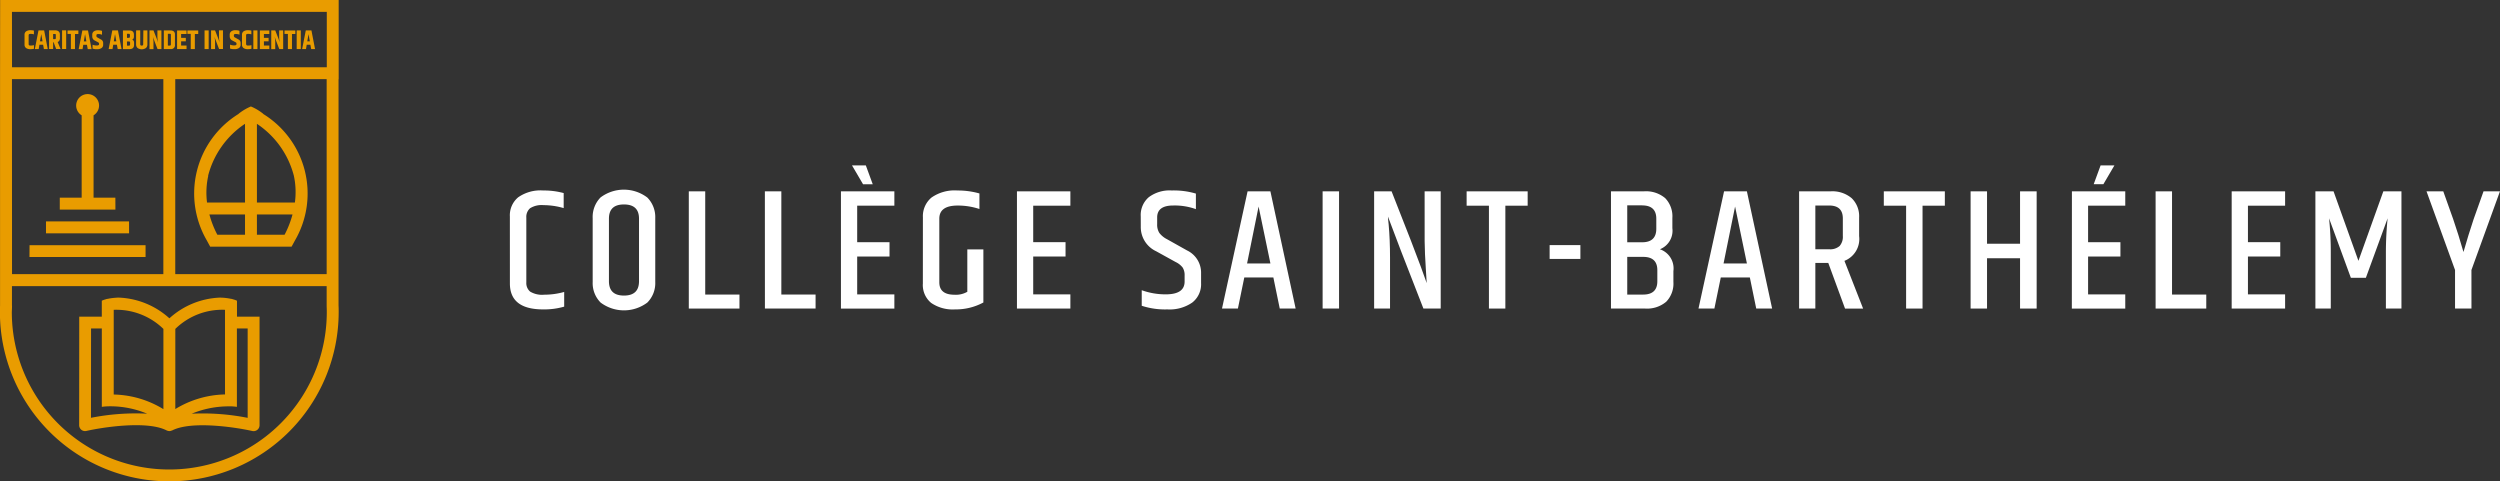 <?xml version="1.0" encoding="UTF-8"?> <svg xmlns="http://www.w3.org/2000/svg" width="169.254" height="32.591" viewBox="0 0 169.254 32.591"><rect x="0" y="0" width="169.254" height="32.591" fill="#333333" stroke="none"/><g id="Groupe_144" data-name="Groupe 144" transform="translate(-230 -8.802)"><path id="Tracé_22085" data-name="Tracé 22085" d="M102.914,518.469l-.208-.117a.219.219,0,0,1-.076-.056.132.132,0,0,1-.017-.076v-.027a.083.083,0,0,1,.025-.065.155.155,0,0,1,.1-.023.641.641,0,0,1,.254.047v-.263a.756.756,0,0,0-.277-.038.443.443,0,0,0-.283.079.273.273,0,0,0-.1.226v.115a.3.3,0,0,0,.177.277l.2.106a.232.232,0,0,1,.065.046.1.1,0,0,1,.017.063v.027c0,.06-.052.089-.157.089a.707.707,0,0,1-.281-.053v.264a.806.806,0,0,0,.3.042.518.518,0,0,0,.308-.079.264.264,0,0,0,.109-.227v-.113A.265.265,0,0,0,102.914,518.469Zm-1.253-.607-.248,1.264h.261l.049-.292h.25l.053.292h.261l-.244-1.264Zm.1.74.084-.489.088.489Zm3.262-.115q.129-.04.129-.217v-.118q0-.29-.31-.29h-.433v1.264h.443q.31,0,.31-.29v-.129Q105.164,518.52,105.023,518.487Zm-.34-.4h.113c.057,0,.086.026.086.078v.119q0,.078-.086.078h-.113Zm.21.726c0,.052-.029.079-.086.079h-.124v-.286h.124c.057,0,.086.026.086.078Zm-6.2-.956-.248,1.264h.261l.049-.292h.25l.053.292h.261l-.244-1.264Zm.1.74.084-.489.088.489Zm-.768.2v-.613a.08.08,0,0,1,.029-.067.235.235,0,0,1,.128-.023.692.692,0,0,1,.2.031v-.252a.881.881,0,0,0-.23-.026.484.484,0,0,0-.305.081.276.276,0,0,0-.1.227v.668a.275.275,0,0,0,.1.226.479.479,0,0,0,.3.08.9.9,0,0,0,.239-.027v-.246a.792.792,0,0,1-.227.027C98.074,518.889,98.028,518.859,98.028,518.8Zm7.755,0c0,.061-.035.091-.1.091s-.1-.03-.1-.091v-.941H105.3v.956a.306.306,0,0,0,.1.239.5.5,0,0,0,.565,0,.308.308,0,0,0,.1-.238v-.956h-.274Zm-5.491.323h.277v-1.264h-.277Zm-.15-.752v-.234a.258.258,0,0,0-.084-.208.35.35,0,0,0-.234-.071h-.412v1.264h.274v-.456h.035l.17.456h.3l-.2-.478Q100.143,518.593,100.143,518.375Zm-.274,0a.1.1,0,0,1-.016.064.075.075,0,0,1-.058.018h-.108V518.1h.108a.089.089,0,0,1,.056.014.067.067,0,0,1,.018.055Zm.792-.272h.228v1.027h.278V518.1h.228v-.237h-.733Zm3.032-.237-.248,1.264h.261l.049-.292h.25l.053.292h.261l-.244-1.264Zm.1.74.084-.489.088.489Zm13-.74-.248,1.264h.261l.049-.292h.25l.053.292h.261l-.244-1.264Zm.1.74.084-.489.088.489Zm-10.146-.423a2.383,2.383,0,0,0,.042.519,4.107,4.107,0,0,0-.142-.412l-.166-.423h-.27v1.264h.27v-.336a2.209,2.209,0,0,0-.038-.5q.042.142.312.832h.263v-1.264h-.27Zm9.429.947h.278v-1.264h-.278Zm-.824-1.027h.228v1.027h.277V518.1h.228v-.237h-.733Zm-19.259,3.064v15.324c-.006.145-.009.29-.009.436a11.467,11.467,0,0,0,22.935,0c0-.144,0-.286-.009-.429V521.163h.009V515.8H96.095Zm.806-4.557h21.315v3.752H96.9Zm21.306,4.557v13.2h-10.25v-13.2Zm-21.306,0h10.25v13.2H96.9Zm0,15.34V535.17h21.306v1.348c.005.135.009.27.009.406a10.662,10.662,0,0,1-21.324,0C96.891,536.788,96.9,536.652,96.9,536.5Zm7.928-5.709H99.2v.805h5.625Zm10.163-12.615a2.369,2.369,0,0,0,.042.519,4.117,4.117,0,0,0-.142-.412l-.166-.423h-.27v1.264h.27v-.336a2.209,2.209,0,0,0-.038-.5q.042.142.312.832h.263v-1.264h-.27Zm-13.541,26.406a.4.4,0,0,0,.492.393c1.063-.242,4.109-.72,5.429-.035a.4.4,0,0,0,.044.016.423.423,0,0,0,.044.016.384.384,0,0,0,.058.008.338.338,0,0,0,.039.005h.005a.4.4,0,0,0,.166-.04s.01,0,.014,0c1.319-.684,4.366-.207,5.429.035a.407.407,0,0,0,.341-.078.4.4,0,0,0,.152-.315v-7.349H112.13v-1.077a1.486,1.486,0,0,0-.279-.1c-.012,0-.022-.011-.034-.014-.054-.012-.107-.019-.16-.029l-.1-.018a3.921,3.921,0,0,0-.517-.05l-.1,0,0,0a5.4,5.4,0,0,0-3.386,1.4,5.405,5.405,0,0,0-3.387-1.4l.005,0-.121,0c-.044,0-.088.005-.133.008l-.059.005c-.1.008-.2.019-.3.035-.046.007-.091.016-.137.025s-.086.013-.13.023c-.012,0-.022.01-.034.014a1.483,1.483,0,0,0-.28.1v.8h0v.281H101.45v1.089h0Zm10.166-1.274a3.548,3.548,0,0,1,.513.037v-5.306h.729v6.05a15.636,15.636,0,0,0-3.79-.28A6.538,6.538,0,0,1,111.617,543.311Zm-3.656-5.24a4.538,4.538,0,0,1,3.364-1.293v5.729a6.7,6.7,0,0,0-3.364.99Zm-4.17-1.293a4.57,4.57,0,0,1,3.364,1.293V543.5a6.7,6.7,0,0,0-3.364-.99Zm-1.535,1.263h.729v4.732h0v.575a3.734,3.734,0,0,1,.532-.038,6.461,6.461,0,0,1,2.535.5,15.6,15.6,0,0,0-3.8.279Zm-4.17-4.838h7.861V532.4H98.086Zm5.816-4.016H102.42v-5.577a.775.775,0,1,0-.805,0v5.577h-1.482v.805H103.9Zm6.039-10.062h.278v-1.264h-.278Zm-1.163-1.027h.228v1.027h.278V518.1h.228v-.237h-.733Zm-1.152-.237h-.443v1.264h.46a.261.261,0,0,0,.293-.3v-.686a.265.265,0,0,0-.081-.21A.337.337,0,0,0,107.627,517.862Zm.036.945c0,.056-.025.084-.075.084h-.131v-.8h.131a.081.081,0,0,1,.06.017.075.075,0,0,1,.015.05Zm.419.319h.64v-.237h-.367V518.6h.318v-.237h-.318V518.1h.367v-.237h-.64Zm2.837-.947a2.386,2.386,0,0,0,.042.519,4.054,4.054,0,0,0-.142-.412l-.166-.423h-.27v1.264h.27v-.336a2.193,2.193,0,0,0-.039-.5q.042.142.312.832h.263v-1.264h-.27Zm2.768.947h.64v-.237h-.367V518.6h.318v-.237h-.318V518.1h.367v-.237h-.64Zm-.934-.325v-.613a.08.08,0,0,1,.029-.067.236.236,0,0,1,.129-.023.691.691,0,0,1,.2.031v-.252a.882.882,0,0,0-.23-.026.484.484,0,0,0-.305.081.276.276,0,0,0-.1.227v.668a.275.275,0,0,0,.1.226.479.479,0,0,0,.3.08.9.9,0,0,0,.239-.027v-.246a.791.791,0,0,1-.227.027C112.8,518.889,112.754,518.859,112.754,518.8Zm.492.325h.277v-1.264h-.277Zm-1.017-.657-.208-.117a.217.217,0,0,1-.076-.056.13.13,0,0,1-.017-.076v-.027a.083.083,0,0,1,.025-.065.154.154,0,0,1,.1-.023.642.642,0,0,1,.254.047v-.263a.757.757,0,0,0-.277-.038.443.443,0,0,0-.283.079.273.273,0,0,0-.1.226v.115a.3.3,0,0,0,.177.277l.2.106a.228.228,0,0,1,.065.046.1.1,0,0,1,.017.063v.027c0,.06-.052.089-.157.089a.709.709,0,0,1-.281-.053v.264a.806.806,0,0,0,.3.042.517.517,0,0,0,.307-.079.264.264,0,0,0,.11-.227v-.113A.265.265,0,0,0,112.23,518.469Zm-2.141,13.586,0,.006,0,.007.236.435h5.511l.227-.417a6.327,6.327,0,0,0-2.148-8.567h.013a3.435,3.435,0,0,0-.847-.507,3.437,3.437,0,0,0-.847.507h.009a6.328,6.328,0,0,0-2.161,8.537Zm3.4-7.868a6.033,6.033,0,0,1,2.5,3.512,5.243,5.243,0,0,1,.07,1.817h-2.57Zm0,6.135h2.41a6.588,6.588,0,0,1-.538,1.375h-1.872Zm-.806,1.375h-1.873a6.523,6.523,0,0,1-.539-1.375h2.412Zm-2.5-3.99a6.028,6.028,0,0,1,2.5-3.521v5.33h-2.571A5.251,5.251,0,0,1,110.184,527.708Z" transform="translate(133.914 -506.998)" fill="#e99c00"></path><g id="Groupe_79" data-name="Groupe 79" transform="translate(264.519 20)"><path id="Tracé_22086" data-name="Tracé 22086" d="M245.946,522.44a1.582,1.582,0,0,1,.562-1.293,2.63,2.63,0,0,1,1.7-.462,5.146,5.146,0,0,1,1.381.175v1.018a4.893,4.893,0,0,0-1.358-.2,1.475,1.475,0,0,0-.919.211.777.777,0,0,0-.252.632v4.389a.755.755,0,0,0,.257.62,1.555,1.555,0,0,0,.948.211,4.992,4.992,0,0,0,1.358-.187v.995a4.866,4.866,0,0,1-1.428.187q-2.248,0-2.247-1.756Z" transform="translate(-245.946 -518.987)" fill="#fff"></path><path id="Tracé_22087" data-name="Tracé 22087" d="M271.321,522.349a1.886,1.886,0,0,1,.533-1.4,2.63,2.63,0,0,1,3.166.006,1.881,1.881,0,0,1,.538,1.4v4.319a1.861,1.861,0,0,1-.538,1.393,2.634,2.634,0,0,1-3.16,0,1.86,1.86,0,0,1-.538-1.393Zm3.137.035q0-.959-1.018-.96t-1.018.96v4.237q0,.972,1.018.972t1.018-.972Z" transform="translate(-265.715 -518.78)" fill="#fff"></path><path id="Tracé_22088" data-name="Tracé 22088" d="M300.776,520.948h1.112v6.988h2.318v.948h-3.43Z" transform="translate(-288.662 -519.192)" fill="#fff"></path><path id="Tracé_22089" data-name="Tracé 22089" d="M324.085,520.948H325.2v6.988h2.318v.948h-3.43Z" transform="translate(-306.821 -519.192)" fill="#fff"></path><path id="Tracé_22090" data-name="Tracé 22090" d="M347.394,514.758h3.617v.972h-2.517V518.2h2.189v.972h-2.189v2.563h2.517v.96h-3.617Zm.749-1.756h.936l.468,1.276h-.656Z" transform="translate(-324.98 -513.002)" fill="#fff"></path><path id="Tracé_22091" data-name="Tracé 22091" d="M372.506,522.5a1.638,1.638,0,0,1,.579-1.334,2.72,2.72,0,0,1,1.762-.48,5.341,5.341,0,0,1,1.486.2v1.053a4.636,4.636,0,0,0-1.475-.234q-1.241,0-1.241.89V526.9q0,.843,1.03.843a1.546,1.546,0,0,0,.866-.2v-2.868H376.6v3.593a3.915,3.915,0,0,1-1.914.468,2.588,2.588,0,0,1-1.621-.439,1.569,1.569,0,0,1-.562-1.317Z" transform="translate(-344.543 -518.987)" fill="#fff"></path><path id="Tracé_22092" data-name="Tracé 22092" d="M401.324,520.948h3.617v.972h-2.516v2.469h2.189v.972h-2.189v2.563h2.516v.96h-3.617Z" transform="translate(-366.994 -519.192)" fill="#fff"></path><path id="Tracé_22093" data-name="Tracé 22093" d="M439.255,522.428a1.587,1.587,0,0,1,.544-1.288,2.35,2.35,0,0,1,1.551-.456,5.291,5.291,0,0,1,1.639.211v1.053a4.236,4.236,0,0,0-1.533-.246q-1.088,0-1.089.808v.456a1.044,1.044,0,0,0,.146.591,1.514,1.514,0,0,0,.521.427l1.358.761a1.669,1.669,0,0,1,.948,1.557v.655a1.567,1.567,0,0,1-.6,1.317,2.688,2.688,0,0,1-1.68.462,5.062,5.062,0,0,1-1.738-.246v-1.054a4.721,4.721,0,0,0,1.627.281q1.276,0,1.276-.866v-.4a.975.975,0,0,0-.129-.544,1.308,1.308,0,0,0-.48-.38L440.3,524.8a1.8,1.8,0,0,1-1.042-1.674Z" transform="translate(-396.544 -518.987)" fill="#fff"></path><path id="Tracé_22094" data-name="Tracé 22094" d="M468.065,528.884l-.433-2.107h-1.967l-.433,2.107h-1.077l1.732-7.936h1.545l1.709,7.936Zm-2.212-3.055h1.58l-.8-3.851Z" transform="translate(-415.943 -519.192)" fill="#fff"></path><path id="Tracé_22095" data-name="Tracé 22095" d="M494.987,520.948H496.1v7.936h-1.112Z" transform="translate(-439.963 -519.192)" fill="#fff"></path><path id="Tracé_22096" data-name="Tracé 22096" d="M514.191,520.948h1.089v7.936h-1.171q-1.838-4.694-2.4-6.227,0,.129.047.538.093,1.018.093,2.259v3.43h-1.077v-7.936h1.182q1.627,4.121,1.978,5.1t.4,1.112q0-.105-.064-1.036t-.076-1.8Z" transform="translate(-452.261 -519.192)" fill="#fff"></path><path id="Tracé_22097" data-name="Tracé 22097" d="M543.248,520.948v.972h-1.51v6.964h-1.112V521.92h-1.51v-.972Z" transform="translate(-474.342 -519.192)" fill="#fff"></path><path id="Tracé_22098" data-name="Tracé 22098" d="M564.546,537.424h2.083v.936h-2.083Z" transform="translate(-494.153 -532.028)" fill="#fff"></path><path id="Tracé_22099" data-name="Tracé 22099" d="M587.507,522.75v.691a1.351,1.351,0,0,1-.843,1.428,1.37,1.37,0,0,1,.913,1.475v.737a1.764,1.764,0,0,1-.486,1.34,2,2,0,0,1-1.434.462h-2.306v-7.936h2.236a2.007,2.007,0,0,1,1.434.462A1.764,1.764,0,0,1,587.507,522.75Zm-2.048-.854h-1.007v2.5h1.007q.959,0,.96-.913V522.8Q586.419,521.9,585.459,521.9Zm1.03,5.138v-.749q0-.9-.96-.9h-1.077v2.552h1.077Q586.489,527.936,586.489,527.035Z" transform="translate(-508.804 -519.192)" fill="#fff"></path><path id="Tracé_22100" data-name="Tracé 22100" d="M614.068,528.884l-.433-2.107h-1.967l-.433,2.107h-1.077l1.732-7.936h1.545l1.709,7.936Zm-2.212-3.055h1.58l-.8-3.851Z" transform="translate(-529.687 -519.192)" fill="#fff"></path><path id="Tracé_22101" data-name="Tracé 22101" d="M642.09,525.794v3.09h-1.1v-7.936h2.13a2.015,2.015,0,0,1,1.434.468,1.7,1.7,0,0,1,.5,1.3v1.264a1.588,1.588,0,0,1-.995,1.674l1.264,3.231H644.1l-1.135-3.09Zm0-3.886v2.961h.936a.957.957,0,0,0,.708-.222.939.939,0,0,0,.217-.679v-1.182q0-.878-.925-.878Z" transform="translate(-553.707 -519.192)" fill="#fff"></path><path id="Tracé_22102" data-name="Tracé 22102" d="M671.081,520.948v.972h-1.51v6.964h-1.112V521.92h-1.51v-.972Z" transform="translate(-573.931 -519.192)" fill="#fff"></path><path id="Tracé_22103" data-name="Tracé 22103" d="M696.891,520.948h1.124v7.936h-1.124v-3.406h-2.236v3.406h-1.112v-7.936h1.112v3.547h2.236Z" transform="translate(-594.649 -519.192)" fill="#fff"></path><path id="Tracé_22104" data-name="Tracé 22104" d="M724.588,514.758H728.2v.972h-2.517V518.2h2.189v.972h-2.189v2.563H728.2v.96h-3.617ZM726.531,513h.936l-.749,1.276h-.655Z" transform="translate(-618.835 -513.002)" fill="#fff"></path><path id="Tracé_22105" data-name="Tracé 22105" d="M750.229,520.948h1.112v6.988h2.318v.948h-3.43Z" transform="translate(-638.81 -519.192)" fill="#fff"></path><path id="Tracé_22106" data-name="Tracé 22106" d="M773.538,520.948h3.617v.972h-2.516v2.469h2.189v.972h-2.189v2.563h2.516v.96h-3.617Z" transform="translate(-656.969 -519.192)" fill="#fff"></path><path id="Tracé_22107" data-name="Tracé 22107" d="M805.008,520.948v7.936h-1.053v-3.757a23.182,23.182,0,0,1,.117-2.353L802.6,526.8h-1.018l-1.475-4.026a21.956,21.956,0,0,1,.117,2.341v3.769h-1.042v-7.936h1.229l1.685,4.705,1.686-4.705Z" transform="translate(-676.945 -519.192)" fill="#fff"></path><path id="Tracé_22108" data-name="Tracé 22108" d="M836.286,528.884h-1.112v-2.61l-1.931-5.326h1.135l.667,1.873q.363,1.054.7,2.236.327-1.147.691-2.236l.667-1.873h1.112l-1.931,5.326Z" transform="translate(-703.483 -519.192)" fill="#fff"></path></g></g></svg> 